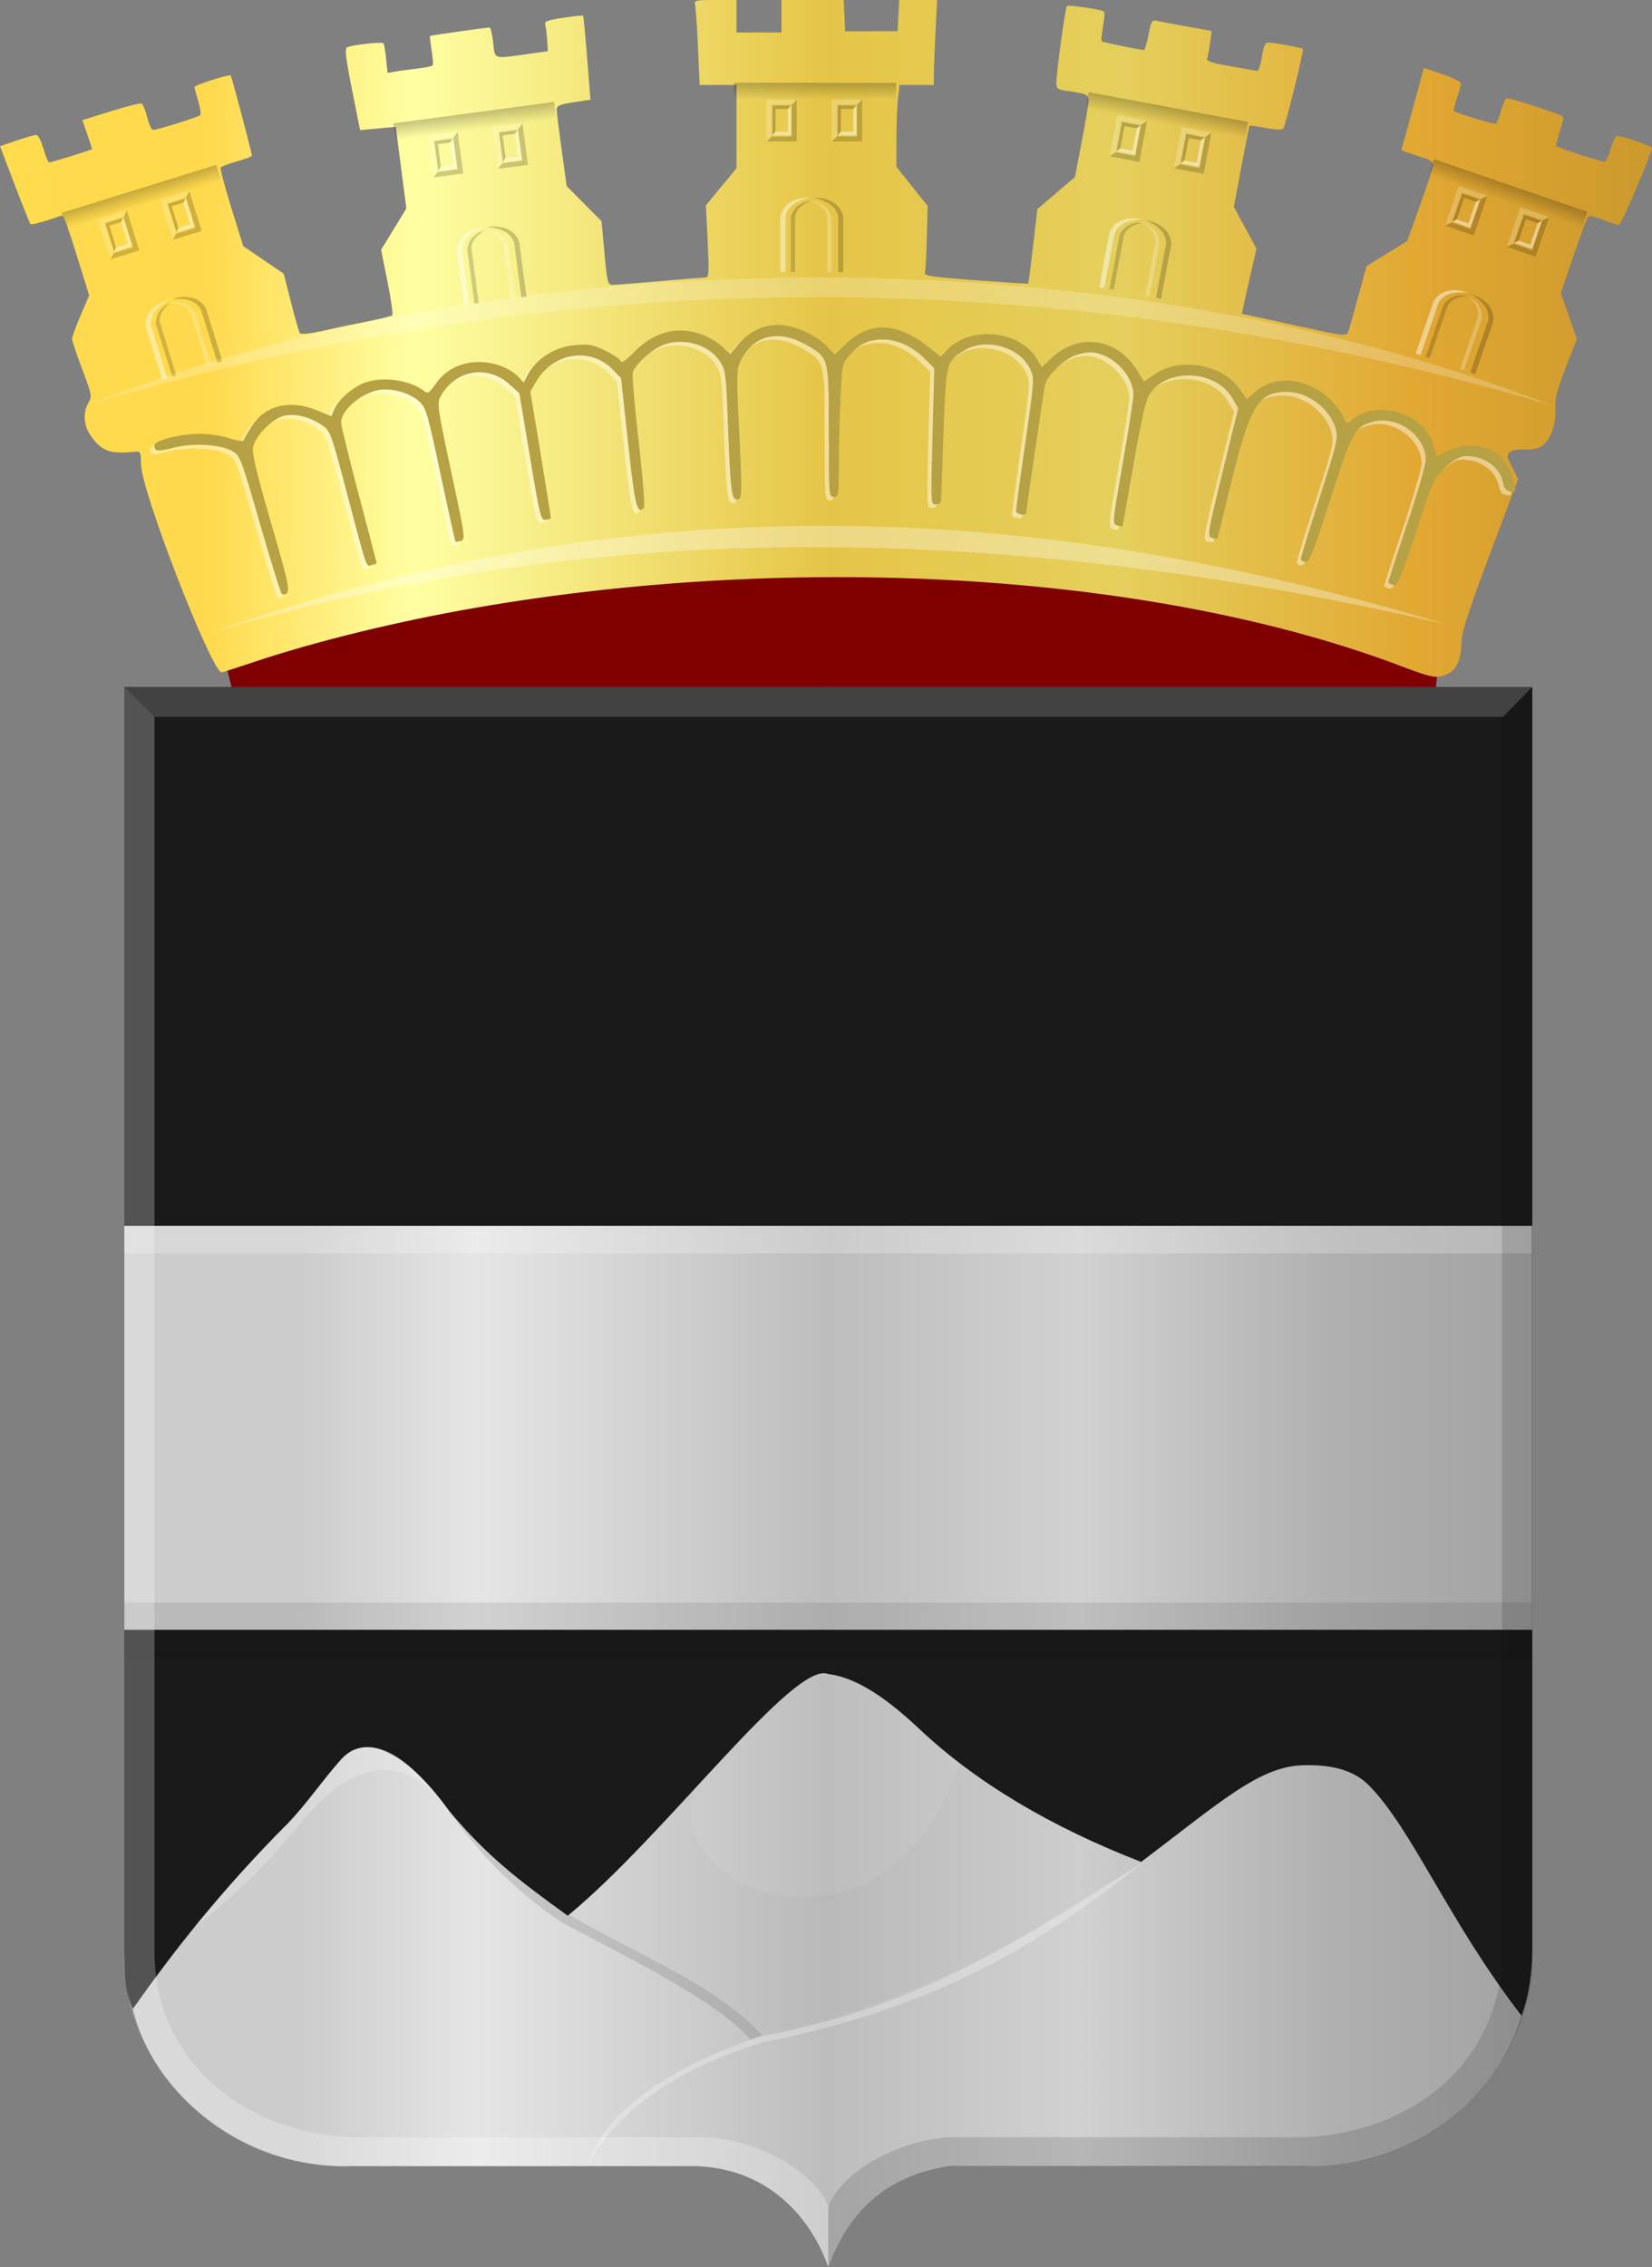 <?xml version="1.0" encoding="UTF-8" standalone="no"?>
<!-- Created with Inkscape (http://www.inkscape.org/) -->

<svg
   xmlns:dc="http://purl.org/dc/elements/1.1/"
   xmlns:cc="http://creativecommons.org/ns#"
   xmlns:rdf="http://www.w3.org/1999/02/22-rdf-syntax-ns#"
   xmlns:svg="http://www.w3.org/2000/svg"
   xmlns="http://www.w3.org/2000/svg"
   xmlns:xlink="http://www.w3.org/1999/xlink"
   xmlns:sodipodi="http://sodipodi.sourceforge.net/DTD/sodipodi-0.dtd"
   xmlns:inkscape="http://www.inkscape.org/namespaces/inkscape"
   width="661.361"
   height="907.227"
   id="svg5223"
   version="1.1"
   inkscape:version="0.48.4 r9939"
   sodipodi:docname="Blankenberge wapen.svg">
  <rect width="100%" height="100%" fill="#808080" stroke="none"/>
  <defs
     id="defs5225">
    <linearGradient
       inkscape:collect="always"
       xlink:href="#linearGradient4029-0-1-3"
       id="linearGradient4035-5-7-5"
       x1="-2946.786"
       y1="-840.852"
       x2="-2937.857"
       y2="-840.852"
       gradientUnits="userSpaceOnUse"
       gradientTransform="matrix(0.76,0,0,7.573,2245.415,5755.835)" />
    <linearGradient
       inkscape:collect="always"
       id="linearGradient4029-0-1-3">
      <stop
         style="stop-color:#000000;stop-opacity:1;"
         offset="0"
         id="stop4031-9-0-3" />
      <stop
         style="stop-color:#000000;stop-opacity:0;"
         offset="1"
         id="stop4033-0-7-3" />
    </linearGradient>
    <linearGradient
       inkscape:collect="always"
       xlink:href="#linearGradient4029-4-4-4"
       id="linearGradient4035-7-3-7"
       x1="-2946.786"
       y1="-840.852"
       x2="-2937.857"
       y2="-840.852"
       gradientUnits="userSpaceOnUse"
       gradientTransform="matrix(0.76,0,0,7.573,2328.684,5903.468)" />
    <linearGradient
       inkscape:collect="always"
       id="linearGradient4029-4-4-4">
      <stop
         style="stop-color:#000000;stop-opacity:1;"
         offset="0"
         id="stop4031-2-9-3" />
      <stop
         style="stop-color:#000000;stop-opacity:0;"
         offset="1"
         id="stop4033-7-6-8" />
    </linearGradient>
    <linearGradient
       inkscape:collect="always"
       xlink:href="#linearGradient4029-1-1-8"
       id="linearGradient4035-6-5-0"
       x1="-2946.786"
       y1="-840.852"
       x2="-2937.857"
       y2="-840.852"
       gradientUnits="userSpaceOnUse"
       gradientTransform="matrix(0.76,0,0,7.573,2444.364,6402.026)" />
    <linearGradient
       inkscape:collect="always"
       id="linearGradient4029-1-1-8">
      <stop
         style="stop-color:#000000;stop-opacity:1;"
         offset="0"
         id="stop4031-8-0-8" />
      <stop
         style="stop-color:#000000;stop-opacity:0;"
         offset="1"
         id="stop4033-9-9-0" />
    </linearGradient>
    <linearGradient
       inkscape:collect="always"
       xlink:href="#linearGradient4029-7-6-8"
       id="linearGradient4035-1-9-6"
       x1="-2946.786"
       y1="-840.852"
       x2="-2937.857"
       y2="-840.852"
       gradientUnits="userSpaceOnUse"
       gradientTransform="matrix(0.76,0,0,7.573,2434.697,6230.45)" />
    <linearGradient
       inkscape:collect="always"
       id="linearGradient4029-7-6-8">
      <stop
         style="stop-color:#000000;stop-opacity:1;"
         offset="0"
         id="stop4031-1-8-1" />
      <stop
         style="stop-color:#000000;stop-opacity:0;"
         offset="1"
         id="stop4033-1-3-9" />
    </linearGradient>
    <linearGradient
       inkscape:collect="always"
       xlink:href="#linearGradient4029-8-9"
       id="linearGradient4035-4-8"
       x1="-2946.786"
       y1="-840.852"
       x2="-2937.857"
       y2="-840.852"
       gradientUnits="userSpaceOnUse"
       gradientTransform="matrix(0.76,0,0,7.573,2402.871,6069.244)" />
    <linearGradient
       inkscape:collect="always"
       id="linearGradient4029-8-9">
      <stop
         style="stop-color:#000000;stop-opacity:1;"
         offset="0"
         id="stop4031-4-7" />
      <stop
         style="stop-color:#000000;stop-opacity:0;"
         offset="1"
         id="stop4033-99-2" />
    </linearGradient>
    <linearGradient
       gradientTransform="translate(2446.556,487.081)"
       inkscape:collect="always"
       xlink:href="#linearGradient4053-4-8-3-4"
       id="linearGradient17287"
       x1="-3477.128"
       y1="-390.038"
       x2="-2808.413"
       y2="-390.038"
       gradientUnits="userSpaceOnUse" />
    <linearGradient
       id="linearGradient4053-4-8-3-4">
      <stop
         style="stop-color:#cc992d;stop-opacity:1;"
         offset="0"
         id="stop4055-9-6-3-5" />
      <stop
         style="stop-color:#e1a832;stop-opacity:1;"
         offset="0.143"
         id="stop4057-8-0-4-2" />
      <stop
         id="stop4059-2-1-2-9"
         offset="0.321"
         style="stop-color:#e5cf5c;stop-opacity:1;" />
      <stop
         style="stop-color:#e5c547;stop-opacity:1;"
         offset="0.5"
         id="stop4061-4-2-2-12" />
      <stop
         id="stop4063-5-6-0-49"
         offset="0.75"
         style="stop-color:#ffffa3;stop-opacity:1;" />
      <stop
         style="stop-color:#ffd94d;stop-opacity:1;"
         offset="0.875"
         id="stop4065-2-0-1-93" />
      <stop
         id="stop4067-9-5-2-76"
         offset="1"
         style="stop-color:#ffdb4e;stop-opacity:1;" />
    </linearGradient>
    <linearGradient
       inkscape:collect="always"
       xlink:href="#linearGradient4070-8"
       id="linearGradient16735"
       x1="-977.159"
       y1="-298.806"
       x2="-308.444"
       y2="-298.806"
       gradientUnits="userSpaceOnUse"
       gradientTransform="matrix(-1,0,0,1,-3785.933,-90.51)" />
    <linearGradient
       id="linearGradient4070-8">
      <stop
         style="stop-color:#a3a3a3;stop-opacity:1;"
         offset="0"
         id="stop4072-1" />
      <stop
         style="stop-color:#b0b0b0;stop-opacity:1;"
         offset="0.143"
         id="stop4074-8" />
      <stop
         id="stop4076-6"
         offset="0.321"
         style="stop-color:#d1d1d1;stop-opacity:1;" />
      <stop
         style="stop-color:#bdbdbd;stop-opacity:1;"
         offset="0.5"
         id="stop4078-0" />
      <stop
         id="stop4080-2"
         offset="0.75"
         style="stop-color:#e5e5e5;stop-opacity:1;" />
      <stop
         style="stop-color:#cccccc;stop-opacity:1;"
         offset="0.875"
         id="stop4082-4" />
      <stop
         id="stop4084-9"
         offset="1"
         style="stop-color:#cccccc;stop-opacity:1;" />
    </linearGradient>
    <linearGradient
       y2="-298.806"
       x2="-308.444"
       y1="-298.806"
       x1="-977.159"
       gradientTransform="matrix(-1,0,0,1,-1339.377,396.571)"
       gradientUnits="userSpaceOnUse"
       id="linearGradient8217"
       xlink:href="#linearGradient4070-8"
       inkscape:collect="always" />
    <linearGradient
       inkscape:collect="always"
       xlink:href="#linearGradient4070-8"
       id="linearGradient8780"
       x1="21.939"
       y1="829.053"
       x2="585.572"
       y2="829.053"
       gradientUnits="userSpaceOnUse"
       gradientTransform="matrix(-1,0,0,1,607.511,0)" />
    <linearGradient
       inkscape:collect="always"
       xlink:href="#linearGradient4053-4-8-3-4"
       id="linearGradient8788"
       x1="-27.823"
       y1="265.583"
       x2="633.538"
       y2="265.583"
       gradientUnits="userSpaceOnUse"
       gradientTransform="matrix(-1,0,0,1,605.714,0)" />
  </defs>
  <sodipodi:namedview
     id="base"
     pagecolor="#ffffff"
     bordercolor="#666666"
     borderopacity="1.0"
     inkscape:pageopacity="0.0"
     inkscape:pageshadow="2"
     inkscape:zoom="0.49497475"
     inkscape:cx="419.56522"
     inkscape:cy="408.39675"
     inkscape:document-units="px"
     inkscape:current-layer="layer1"
     showgrid="false"
     inkscape:window-width="1600"
     inkscape:window-height="837"
     inkscape:window-x="-8"
     inkscape:window-y="-8"
     inkscape:window-maximized="1"
     fit-margin-top="0"
     fit-margin-left="0"
     fit-margin-right="0"
     fit-margin-bottom="0" />
  <g
     inkscape:label="Laag 1"
     inkscape:groupmode="layer"
     id="layer1"
     transform="translate(27.823,-130.177)">
    <path
       style="fill:#1a1a1a;fill-opacity:1;stroke:none"
       d="m 303.771,405.041 -281.832,0 0,506.086 c 0.106,7.273 -0.094,15.609 3.501,22.969 13.534,27.704 35.903,56.675 86.402,62.894 l 139.401,0 c 23.841,-0.708 46.423,18.493 52.528,40.406 z"
       id="path3791"
       inkscape:connector-curvature="0"
       sodipodi:nodetypes="cccscccc" />
    <path
       style="fill:#1a1a1a;fill-opacity:1;stroke:none"
       d="m 303.771,405.049 281.833,0 0,506.086 c -0.118,8.077 -1.117,16.966 -4.302,25.581 -10.347,27.981 -36.594,56.239 -85.601,60.282 l -139.401,0 c -23.841,-0.708 -46.423,18.492 -52.528,40.406 -22.912,-213.331 -25.546,-424.409 0,-632.355 z"
       id="path3791-1"
       inkscape:connector-curvature="0"
       sodipodi:nodetypes="cccscccc" />
    <path
       style="fill:url(#linearGradient8780);fill-opacity:1;stroke:none"
       d="m 21.939,620.709 563.633,0 0,161.624 -281.801,0 0,17.678 c 11.77,1.526 23.881,10.206 36.126,21.687 22.959,21.698 52.85,39.435 89.142,53.514 31.832,-24.089 47.354,-38.262 64.823,-38.694 9.328,-0.231 19.196,1.029 26.032,7.766 17.249,17 32.145,54.61 61.4,92.445 -11.025,35.962 -45.75,60.674 -85.915,60.261 l -142.614,0 c -22.617,2.497 -40.68,16.567 -48.992,40.406 -8.872,-25.001 -28.568,-39.632 -52.528,-40.406 l -139.401,0 c -42.782,0.791 -79.075,-29.685 -86.431,-63.071 16.463,-23.17 35.043,-47.134 62.188,-74.309 7.285,-7.722 14.149,-17.496 21.17,-25.453 8.997,-10.199 24.896,-4.772 43.228,20.655 15.044,18.036 28.362,28.123 47.477,41.921 38.89,-31.851 90.757,-102.586 104.298,-96.677 l 0,-17.722 -281.832,0 z"
       id="path3817"
       inkscape:connector-curvature="0"
       sodipodi:nodetypes="cccccccssccccccccscccccc" />
    <path
       style="fill:#000000;fill-opacity:0.02;stroke:none"
       d="m 199.486,896.64 c 29.279,15.564 62.238,30.514 78.022,48.327 53.844,-12.342 104.409,-35.454 151.586,-69.701 -23.24,-10.55 -43.248,-16.795 -72.555,-39.341 -32.002,89.767 -124.385,48.24 -105.296,8.929 -16.97,18.112 -33.867,36.44 -51.758,51.786 z"
       id="path3819"
       inkscape:connector-curvature="0"
       sodipodi:nodetypes="cccccc" />
    <path
       style="fill:#ffffff;fill-opacity:0.274;stroke:none"
       d="m 207.302,996.991 c 10.667,-20.064 32.373,-38.1 70.413,-49.618 74.926,-14.69 117.187,-44.337 152.395,-72.161 -44.771,27.347 -84.968,57.08 -152.768,69.688 -32.662,10.243 -64.764,29.861 -69.732,52.091 z"
       id="path3821"
       inkscape:connector-curvature="0"
       sodipodi:nodetypes="cccccc" />
    <path
       style="fill:#000000;fill-opacity:0.118;stroke:none"
       d="m 152.249,855.317 c 20.985,22.797 37.274,33.209 47.225,40.911 14.252,8.01 29.009,15.327 42.007,22.414 15.806,8.617 28.427,17.724 35.775,25.947 l -4.672,1.641 c -13.927,-15.637 -46.34,-31.274 -75.687,-46.911 -19.006,-12.864 -33.25,-27.81 -44.648,-44.002 z"
       id="path3823"
       inkscape:connector-curvature="0"
       sodipodi:nodetypes="ccscccc" />
    <rect
       style="opacity:0.508;fill:#ffffff;fill-opacity:0.425;stroke:none"
       id="rect3825"
       width="563.406"
       height="11.112"
       x="21.913"
       y="620.632" />
    <rect
       style="opacity:0.508;fill:#000000;fill-opacity:0.17;stroke:none"
       id="rect3825-7"
       width="563.406"
       height="22.728"
       x="21.914"
       y="771.416" />
    <path
       style="fill:#ffffff;fill-opacity:0.25;stroke:none"
       d="m 21.939,405.041 12.1,11.996 0,494.091 c -0.164,39.565 30.366,71.173 77.803,74.246 l 139.401,0 c 19.668,-0.812 46.43,11.997 52.528,27.779 l 0,24.244 c -6.773,-20.863 -26.172,-40.065 -52.528,-40.406 l -139.401,0 c -59.764,0.395 -92.074,-50.21 -89.903,-85.863 z"
       id="path3853"
       inkscape:connector-curvature="0"
       sodipodi:nodetypes="ccccccccccc" />
    <path
       style="fill:#000000;fill-opacity:0.132;stroke:none"
       d="m 585.598,405.038 -12.1,11.996 0,494.091 c 0.165,39.565 -30.366,71.173 -77.803,74.246 l -139.401,0 c -19.668,-0.812 -46.43,11.997 -52.528,27.779 l 0,24.244 c 6.773,-20.863 26.172,-40.065 52.528,-40.406 l 139.401,0 c 59.764,0.395 92.074,-50.21 89.904,-85.863 z"
       id="path3853-4"
       inkscape:connector-curvature="0"
       sodipodi:nodetypes="ccccccccccc" />
    <path
       style="fill:#ffffff;fill-opacity:0.179;stroke:none"
       d="m 21.939,405.041 12.1,11.996 539.821,0 11.712,-11.996 z"
       id="path3873"
       inkscape:connector-curvature="0" />
    <path
       style="fill:#ffffff;fill-opacity:0.226;stroke:none"
       d="m 50.396,900.697 c 12.573,-14.577 24.593,-29.075 40.357,-44.107 7.334,-9.143 13.006,-17.441 18.572,-22.88 9.425,-9.209 22.875,-4.181 36.607,14.13 -16.18,-17.16 -36.133,-9.061 -51.825,9.982 -16.779,20.361 -29.626,32.552 -43.711,42.876 z"
       id="path3875"
       inkscape:connector-curvature="0"
       sodipodi:nodetypes="ccscsc" />
    <path
       style="fill:#800000;stroke:none"
       d="m 64.893,405.125 -5,-20 c 168.953,-53.931 331.76,-51.531 489.286,-0.714 l -2.143,20.714 z"
       id="path4231-2"
       inkscape:connector-curvature="0"
       sodipodi:nodetypes="ccccc" />
    <path
       style="fill:url(#linearGradient8788);fill-opacity:1"
       d="m 534.035,397.075 c -97.286,-37.146 -240.352,-46.317 -371,-23.781 -31.535,5.439 -64.647,13.534 -89.453,21.868 -6.574,2.209 -12.273,4.016 -12.664,4.016 -4.006,0 -32.013,-72.059 -32.259,-83 -0.124,-5.489 -0.13,-5.499 -3.124,-5.197 -9.512,0.962 -12.873,-0.362 -17.25,-6.793 -2.627,-3.859 -2.909,-9.076 -0.696,-12.856 1.473,-2.514 1.341,-3.221 -2.5,-13.418 -2.23,-5.92 -4.054,-11.393 -4.054,-12.161 0,-0.769 1.54,-4.997 3.423,-9.396 l 3.423,-7.998 -1.963,-6.341 c -6.957,-22.474 -8.209,-25.931 -9.252,-25.548 -5.848,2.15 -11.856,3.817 -12.268,3.405 -0.278,-0.278 -3.142,-7.412 -6.364,-15.852 l -5.858,-15.346 6.624,-2.25 c 3.643,-1.238 7.199,-2.25 7.901,-2.25 0.703,0 1.997,2.475 2.876,5.5 0.879,3.025 1.881,5.5 2.226,5.5 1.062,0 17.231,-5.044 17.231,-5.376 0,-0.171 -0.87,-2.841 -1.934,-5.933 l -1.934,-5.622 11.461,-3.578 c 6.303,-1.968 11.857,-3.332 12.342,-3.033 0.485,0.3 1.458,2.794 2.163,5.543 0.705,2.749 1.735,4.998 2.29,4.998 1.67,0 18.054,-5.12 18.872,-5.897 0.418,-0.397 0.085,-2.945 -0.739,-5.662 -0.824,-2.717 -1.504,-5.259 -1.51,-5.648 -0.011,-0.737 13.94,-5.176 14.5,-4.613 0.36,0.362 8.489,31.074 8.489,32.074 0,0.354 -2.712,1.405 -6.027,2.335 -3.315,0.93 -6.244,2.041 -6.508,2.469 -0.264,0.428 1.666,7.678 4.289,16.111 l 4.77,15.333 8.095,5.5 8.095,5.5 2.894,11.343 c 1.591,6.239 3.186,11.817 3.543,12.396 0.44,0.713 3.673,0.376 10,-1.041 5.143,-1.152 13.175,-2.835 17.851,-3.74 4.675,-0.905 8.801,-1.941 9.169,-2.302 0.368,-0.361 -0.485,-6.4 -1.896,-13.421 l -2.564,-12.765 5.057,-8.276 5.057,-8.276 -2.117,-16.329 -2.117,-16.329 -7.146,0.647 -7.146,0.648 -3.229,-16.17 c -2.474,-12.392 -2.942,-16.347 -2.003,-16.927 1.491,-0.922 13.898,-2.328 14.574,-1.652 0.266,0.266 0.747,3.043 1.07,6.171 l 0.587,5.689 3.102,-0.531 c 1.706,-0.292 5.695,-0.832 8.865,-1.2 3.17,-0.368 5.936,-0.955 6.146,-1.303 0.211,-0.348 -0.01,-3.084 -0.484,-6.079 -0.477,-2.995 -0.768,-5.542 -0.646,-5.66 0.227,-0.221 22.556,-3.394 23.881,-3.394 0.407,0 1.046,2.7 1.419,6 0.779,6.884 -0.171,6.553 13.421,4.675 l 8.5,-1.175 -0.313,-4.5 c -0.172,-2.475 -0.522,-5.231 -0.777,-6.124 -0.381,-1.335 0.905,-1.828 7.214,-2.766 4.223,-0.628 7.804,-1.016 7.959,-0.861 0.155,0.155 0.883,7.79 1.618,16.968 l 1.337,16.686 -4.018,0.602 c -8.467,1.269 -9.518,1.643 -9.518,3.386 0,0.952 0.903,8.221 2.006,16.153 l 2.006,14.422 6.974,7.021 6.974,7.021 1.173,12.746 c 1.096,11.914 1.31,12.745 3.27,12.726 1.153,-0.011 9.747,-0.68 19.097,-1.487 9.35,-0.806 17.6,-1.472 18.334,-1.48 1.083,-0.011 1.199,-2.728 0.619,-14.439 l -0.715,-14.426 6.131,-7.412 6.131,-7.412 0,-16.663 0,-16.663 -7.372,0 -7.372,0 -0.69,-15.25 c -0.38,-8.387 -0.917,-16.038 -1.196,-17 -0.453,-1.57 0.377,-1.75 8.062,-1.75 l 8.567,0 0,6.5 0,6.5 9,0 9,0 0,-6.5 0,-6.5 12.452,0 12.452,0 0.298,6.25 0.298,6.25 10.5,0 10.5,0 0.298,-6.25 0.298,-6.25 7.607,0 7.607,0 -0.65,12.75 c -0.358,7.013 -0.652,14.662 -0.654,17 l 0,4.25 -6.861,0 -6.861,0 -0.631,5.25 c -0.347,2.888 -0.634,10.255 -0.639,16.371 l -0.01,11.121 6.25,7.83 6.25,7.83 -0.314,12.549 c -0.173,6.902 -0.513,13.249 -0.756,14.105 -0.38,1.338 2.461,1.77 20.314,3.086 11.416,0.842 20.872,1.45 21.014,1.353 0.142,-0.098 1.024,-6.841 1.96,-14.986 l 1.702,-14.808 7.527,-6.422 7.527,-6.422 2.727,-14.178 c 1.5,-7.798 2.743,-15.16 2.763,-16.36 0.04,-2.378 -0.961,-2.85 -8.214,-3.874 -4.31,-0.608 -4.746,-0.914 -4.71,-3.307 0.07,-4.654 3.57,-30.079 4.232,-30.741 0.561,-0.561 13.251,1.325 14.832,2.206 0.332,0.185 0.17,2.851 -0.359,5.925 -0.53,3.074 -0.772,5.78 -0.539,6.013 0.383,0.383 15.425,3.461 16.915,3.461 0.341,1e-4 1.159,-2.741 1.818,-6.091 1.085,-5.514 1.405,-6.041 3.38,-5.562 1.2,0.291 6.616,1.314 12.037,2.272 l 9.855,1.743 -0.641,4.831 c -0.352,2.657 -0.88,5.454 -1.172,6.214 -0.405,1.056 1.794,1.793 9.286,3.112 5.399,0.951 10.25,1.786 10.779,1.855 0.529,0.069 1.368,-2.462 1.863,-5.625 0.693,-4.422 1.298,-5.75 2.621,-5.75 1.644,0 13.274,2.1 13.812,2.494 0.517,0.379 -7.028,31.033 -7.861,31.936 -0.527,0.572 -3.25,0.485 -7.069,-0.225 -3.416,-0.635 -6.313,-1.053 -6.438,-0.929 -0.124,0.125 -1.594,7.496 -3.265,16.382 l -3.039,16.155 4.544,8.343 4.544,8.343 -2.996,13 c -1.648,7.15 -2.925,13.024 -2.837,13.052 0.087,0.029 9.534,2.099 20.991,4.599 20.703,4.519 20.837,4.534 21.598,2.448 0.421,-1.155 2.232,-7.499 4.023,-14.099 l 3.257,-12 8.145,-5.027 8.145,-5.027 5.204,-14.473 c 2.862,-7.96 5.225,-15.19 5.25,-16.065 0.03,-1.02 -1.46,-2.043 -4.145,-2.847 -2.305,-0.691 -5.194,-1.637 -6.42,-2.103 l -2.23,-0.848 2.431,-8.805 c 1.337,-4.843 3.364,-12.249 4.504,-16.458 l 2.073,-7.653 7.417,2.494 c 4.079,1.371 7.417,3.048 7.417,3.725 0,0.677 -0.726,3.361 -1.613,5.964 -0.887,2.603 -1.449,4.869 -1.25,5.036 1.06,0.889 16.241,5.472 16.859,5.09 0.401,-0.248 1.302,-2.499 2.003,-5.002 0.701,-2.503 1.696,-4.812 2.212,-5.131 0.771,-0.476 21.291,6.118 22.717,7.3 0.236,0.196 -0.362,2.865 -1.329,5.931 -0.967,3.067 -1.61,5.686 -1.429,5.822 1.547,1.158 18.911,6.646 19.627,6.203 0.51,-0.315 1.51,-2.651 2.22,-5.19 0.711,-2.539 1.785,-4.795 2.387,-5.013 1.088,-0.394 14.095,3.994 14.095,4.755 0,2.127 -12.3,30.816 -13.213,30.819 -0.667,0 -3.549,-0.916 -6.404,-2.041 -2.855,-1.125 -5.528,-1.688 -5.939,-1.25 -0.412,0.438 -3.049,7.491 -5.861,15.674 l -5.113,14.878 3.229,9.221 3.229,9.221 -4.464,11.391 c -3.619,9.236 -4.402,12.345 -4.136,16.435 0.399,6.135 -2.008,12.708 -5.487,14.988 -1.562,1.023 -4.104,1.531 -6.827,1.364 -2.46,-0.151 -5.013,0.293 -5.895,1.025 -1.394,1.157 -1.306,1.787 0.853,6.047 l 2.409,4.755 -11.267,29.99 c -8.797,23.416 -11.294,31.157 -11.389,35.314 -0.156,6.843 -1.801,10.722 -5.318,12.541 -4.095,2.118 -6.265,1.796 -17.909,-2.65 z"
       id="path4617-8"
       inkscape:connector-curvature="0" />
    <path
       style="fill:#ffffff;fill-opacity:0.462;stroke:none"
       d="m 284.575,239.029 0,-22.143 c 1.122,-5.466 6.274,-7.745 11.875,-7.679 -4.805,1.214 -8.907,3.046 -9.822,7.679 l 0,22.143 z"
       id="path3913-28"
       inkscape:connector-curvature="0"
       sodipodi:nodetypes="cccccc" />
    <path
       style="fill:#000000;fill-opacity:0.203;stroke:none"
       d="m 309.773,239.077 0,-22.143 c -1.122,-5.466 -6.274,-7.745 -11.875,-7.679 4.805,1.214 8.907,3.046 9.822,7.679 l 0,22.143 z"
       id="path3913-0-90"
       inkscape:connector-curvature="0"
       sodipodi:nodetypes="cccccc" />
    <path
       style="fill:#000000;fill-opacity:0.179;stroke:none"
       d="m 288.771,239.029 0,-22.143 c 1.221,-3.929 4.024,-5.891 8.021,-6.37 -3.173,1.296 -5.733,3.067 -6.314,6.37 l 0,22.143 z"
       id="path3935-7"
       inkscape:connector-curvature="0"
       sodipodi:nodetypes="cccccc" />
    <path
       style="fill:#ffffff;fill-opacity:0.236;stroke:none"
       d="m 305.065,239.136 0,-22.143 c -1.221,-3.929 -4.024,-5.891 -8.021,-6.37 3.173,1.296 5.733,3.067 6.314,6.37 l 0,22.143 z"
       id="path3935-9-81"
       inkscape:connector-curvature="0"
       sodipodi:nodetypes="cccccc" />
    <path
       style="fill:#ffffff;fill-opacity:0.208;stroke:none"
       d="m 279.019,170.06 0,16.75 2.054,-2.02 0,-12.753 8.018,0 2.083,-1.977 z"
       id="path3957-5"
       inkscape:connector-curvature="0" />
    <path
       style="fill:#000000;fill-opacity:0.189;stroke:none"
       d="m 291.164,186.803 0,-16.75 -2.054,2.02 0,12.753 -8.018,0 -2.083,1.977 z"
       id="path3957-4-86"
       inkscape:connector-curvature="0" />
    <path
       style="fill:#000000;fill-opacity:0.208;stroke:none"
       d="m 281.381,172.4 0,11.931 1.27,-1.439 0,-9.084 4.957,0 1.288,-1.408 z"
       id="path3957-8-1"
       inkscape:connector-curvature="0" />
    <path
       style="fill:#ffffff;fill-opacity:0.472;stroke:none"
       d="m 288.89,184.326 0,-11.931 -1.27,1.439 0,9.084 -4.957,0 -1.288,1.408 z"
       id="path3957-4-8-24"
       inkscape:connector-curvature="0" />
    <path
       style="fill:#ffffff;fill-opacity:0.208;stroke:none"
       d="m 305.178,170.041 0,16.75 2.054,-2.02 0,-12.753 8.018,0 2.083,-1.977 z"
       id="path3957-2-2"
       inkscape:connector-curvature="0" />
    <path
       style="fill:#000000;fill-opacity:0.189;stroke:none"
       d="m 317.323,186.785 0,-16.75 -2.054,2.02 0,12.753 -8.018,0 -2.083,1.977 z"
       id="path3957-4-4-5"
       inkscape:connector-curvature="0" />
    <path
       style="fill:#000000;fill-opacity:0.208;stroke:none"
       d="m 307.539,172.382 0,11.931 1.27,-1.439 0,-9.084 4.957,0 1.288,-1.408 z"
       id="path3957-8-5-86"
       inkscape:connector-curvature="0" />
    <path
       style="fill:#ffffff;fill-opacity:0.472;stroke:none"
       d="m 315.049,184.308 0,-11.931 -1.27,1.439 0,9.084 -4.957,0 -1.288,1.408 z"
       id="path3957-4-8-5-2"
       inkscape:connector-curvature="0" />
    <rect
       style="opacity:0.226;fill:url(#linearGradient4035-4-8);fill-opacity:1;stroke:none"
       id="rect4027-65"
       width="6.786"
       height="64.911"
       x="163.315"
       y="-330.914"
       transform="matrix(0,1,-1,0,0,0)" />
    <path
       style="fill:#ffffff;fill-opacity:0.462;stroke:none"
       d="m 157.967,252.249 -2.916,-21.95 c 0.393,-5.566 5.199,-8.504 10.76,-9.176 -4.603,1.837 -8.428,4.192 -8.725,8.905 l 2.916,21.95 z"
       id="path3913-2-3"
       inkscape:connector-curvature="0"
       sodipodi:nodetypes="cccccc" />
    <path
       style="fill:#000000;fill-opacity:0.203;stroke:none"
       d="m 182.952,248.977 -2.916,-21.95 c -1.832,-5.271 -7.239,-6.851 -12.783,-6.048 4.923,0.571 9.231,1.846 10.747,6.318 l 2.916,21.95 z"
       id="path3913-0-7-9"
       inkscape:connector-curvature="0"
       sodipodi:nodetypes="cccccc" />
    <path
       style="fill:#000000;fill-opacity:0.179;stroke:none"
       d="m 162.127,251.696 -2.916,-21.95 c 0.693,-4.055 3.213,-6.37 7.112,-7.371 -2.974,1.703 -5.279,3.795 -5.42,7.146 l 2.916,21.95 z"
       id="path3935-6-2"
       inkscape:connector-curvature="0"
       sodipodi:nodetypes="cccccc" />
    <path
       style="fill:#ffffff;fill-opacity:0.236;stroke:none"
       d="m 178.292,249.656 -2.916,-21.95 c -1.727,-3.733 -4.765,-5.31 -8.79,-5.258 3.316,0.867 6.087,2.285 7.097,5.483 l 2.916,21.95 z"
       id="path3935-9-1-4"
       inkscape:connector-curvature="0"
       sodipodi:nodetypes="cccccc" />
    <path
       style="fill:#ffffff;fill-opacity:0.208;stroke:none"
       d="m 143.376,184.611 2.206,16.604 1.77,-2.273 -1.68,-12.642 7.948,-1.056 1.805,-2.234 z"
       id="path3957-42-6"
       inkscape:connector-curvature="0" />
    <path
       style="fill:#000000;fill-opacity:0.189;stroke:none"
       d="m 157.62,199.609 -2.206,-16.604 -1.77,2.273 1.68,12.642 -7.948,1.056 -1.805,2.234 z"
       id="path3957-4-3-1"
       inkscape:connector-curvature="0" />
    <path
       style="fill:#000000;fill-opacity:0.208;stroke:none"
       d="m 146.025,186.621 1.571,11.827 1.069,-1.594 -1.196,-9.005 4.914,-0.653 1.091,-1.565 z"
       id="path3957-8-2-8"
       inkscape:connector-curvature="0" />
    <path
       style="fill:#ffffff;fill-opacity:0.472;stroke:none"
       d="m 155.039,197.454 -1.571,-11.827 -1.069,1.594 1.196,9.005 -4.914,0.653 -1.091,1.565 z"
       id="path3957-4-8-2-2"
       inkscape:connector-curvature="0" />
    <path
       style="fill:#ffffff;fill-opacity:0.208;stroke:none"
       d="m 169.304,181.148 2.206,16.604 1.77,-2.273 -1.68,-12.642 7.948,-1.056 1.805,-2.234 z"
       id="path3957-2-1-1"
       inkscape:connector-curvature="0" />
    <path
       style="fill:#000000;fill-opacity:0.189;stroke:none"
       d="m 183.549,196.146 -2.206,-16.604 -1.77,2.273 1.68,12.642 -7.948,1.056 -1.805,2.234 z"
       id="path3957-4-4-6-1"
       inkscape:connector-curvature="0" />
    <path
       style="fill:#000000;fill-opacity:0.208;stroke:none"
       d="m 171.953,183.157 1.571,11.827 1.069,-1.594 -1.196,-9.005 4.914,-0.653 1.091,-1.565 z"
       id="path3957-8-5-8-9"
       inkscape:connector-curvature="0" />
    <path
       style="fill:#ffffff;fill-opacity:0.472;stroke:none"
       d="m 180.968,193.99 -1.571,-11.827 -1.069,1.594 1.196,9.005 -4.914,0.653 -1.092,1.565 z"
       id="path3957-4-8-5-5-7"
       inkscape:connector-curvature="0" />
    <rect
       style="opacity:0.226;fill:url(#linearGradient4035-1-9-6);fill-opacity:1;stroke:none"
       id="rect4027-7-6"
       width="6.786"
       height="64.911"
       x="195.142"
       y="-169.708"
       transform="matrix(0.132,0.991,-0.991,0.132,0,0)" />
    <path
       style="fill:#ffffff;fill-opacity:0.462;stroke:none"
       d="m 37.133,282.202 -6.565,-21.147 c -0.549,-5.553 3.695,-9.257 9.064,-10.854 -4.229,2.584 -7.604,5.55 -7.103,10.245 l 6.565,21.147 z"
       id="path3913-7-2"
       inkscape:connector-curvature="0"
       sodipodi:nodetypes="cccccc" />
    <path
       style="fill:#000000;fill-opacity:0.203;stroke:none"
       d="m 61.212,274.776 -6.565,-21.147 c -2.692,-4.888 -8.288,-5.537 -13.618,-3.812 4.949,-0.265 9.41,0.268 11.656,4.421 l 6.565,21.147 z"
       id="path3913-0-9-9"
       inkscape:connector-curvature="0"
       sodipodi:nodetypes="cccccc" />
    <path
       style="fill:#000000;fill-opacity:0.179;stroke:none"
       d="m 41.141,280.958 -6.565,-21.147 c 0,-4.114 2.096,-6.819 5.772,-8.462 -2.646,2.179 -4.566,4.628 -4.141,7.955 l 6.565,21.147 z"
       id="path3935-5-5"
       inkscape:connector-curvature="0"
       sodipodi:nodetypes="cccccc" />
    <path
       style="fill:#ffffff;fill-opacity:0.236;stroke:none"
       d="m 56.733,276.229 -6.565,-21.147 c -2.331,-3.39 -5.59,-4.433 -9.549,-3.705 3.414,0.297 6.385,1.229 7.918,4.212 l 6.565,21.147 z"
       id="path3935-9-4-2"
       inkscape:connector-curvature="0"
       sodipodi:nodetypes="cccccc" />
    <path
       style="fill:#ffffff;fill-opacity:0.208;stroke:none"
       d="m 11.378,217.981 4.966,15.997 1.362,-2.538 -3.781,-12.18 7.657,-2.377 1.404,-2.506 z"
       id="path3957-3-0"
       inkscape:connector-curvature="0" />
    <path
       style="fill:#000000;fill-opacity:0.189;stroke:none"
       d="m 27.941,230.37 -4.966,-15.997 -1.362,2.538 3.781,12.18 -7.657,2.377 -1.404,2.506 z"
       id="path3957-4-1-0"
       inkscape:connector-curvature="0" />
    <path
       style="fill:#000000;fill-opacity:0.208;stroke:none"
       d="m 14.327,219.516 3.537,11.394 0.786,-1.751 -2.693,-8.675 4.734,-1.47 0.813,-1.727 z"
       id="path3957-8-23-3"
       inkscape:connector-curvature="0" />
    <path
       style="fill:#ffffff;fill-opacity:0.472;stroke:none"
       d="m 25.035,228.679 -3.537,-11.394 -0.786,1.751 2.693,8.675 -4.734,1.47 -0.813,1.727 z"
       id="path3957-4-8-3-9"
       inkscape:connector-curvature="0" />
    <path
       style="fill:#ffffff;fill-opacity:0.208;stroke:none"
       d="m 36.355,210.207 4.966,15.997 1.362,-2.538 -3.781,-12.18 7.657,-2.377 1.404,-2.506 z"
       id="path3957-2-4-1"
       inkscape:connector-curvature="0" />
    <path
       style="fill:#000000;fill-opacity:0.189;stroke:none"
       d="m 52.918,222.597 -4.966,-15.997 -1.362,2.538 3.781,12.18 -7.657,2.377 -1.404,2.506 z"
       id="path3957-4-4-1-8"
       inkscape:connector-curvature="0" />
    <path
       style="fill:#000000;fill-opacity:0.208;stroke:none"
       d="m 39.304,211.743 3.537,11.394 0.786,-1.751 -2.693,-8.675 4.734,-1.47 0.813,-1.726 z"
       id="path3957-8-5-1-1"
       inkscape:connector-curvature="0" />
    <path
       style="fill:#ffffff;fill-opacity:0.472;stroke:none"
       d="m 50.012,220.906 -3.537,-11.394 -0.786,1.751 2.693,8.675 -4.734,1.47 -0.813,1.727 z"
       id="path3957-4-8-5-3-9"
       inkscape:connector-curvature="0" />
    <rect
       style="opacity:0.226;fill:url(#linearGradient4035-6-5-0);fill-opacity:1;stroke:none"
       id="rect4027-8-5"
       width="6.786"
       height="64.911"
       x="204.808"
       y="1.867"
       transform="matrix(0.296,0.955,-0.955,0.296,0,0)" />
    <path
       style="fill:#ffffff;fill-opacity:0.462;stroke:none"
       d="m 412.225,245.07 4.084,-21.763 c 2.111,-5.166 7.595,-6.455 13.087,-5.357 -4.946,0.307 -9.316,1.351 -11.069,5.736 l -4.084,21.763 z"
       id="path3913-9-3"
       inkscape:connector-curvature="0"
       sodipodi:nodetypes="cccccc" />
    <path
       style="fill:#000000;fill-opacity:0.203;stroke:none"
       d="m 436.982,249.764 4.084,-21.763 c -0.095,-5.58 -4.738,-8.769 -10.255,-9.737 4.498,2.079 8.193,4.636 8.237,9.358 l -4.084,21.763 z"
       id="path3913-0-3-2"
       inkscape:connector-curvature="0"
       sodipodi:nodetypes="cccccc" />
    <path
       style="fill:#000000;fill-opacity:0.179;stroke:none"
       d="m 416.349,245.844 4.084,-21.763 c 1.924,-3.636 5.041,-5.048 9.058,-4.781 -3.357,0.689 -6.2,1.957 -7.38,5.096 l -4.084,21.763 z"
       id="path3935-1-5"
       inkscape:connector-curvature="0"
       sodipodi:nodetypes="cccccc" />
    <path
       style="fill:#ffffff;fill-opacity:0.236;stroke:none"
       d="m 432.344,248.953 4.084,-21.763 c -0.475,-4.086 -2.868,-6.532 -6.709,-7.74 2.879,1.859 5.069,4.071 5.03,7.425 l -4.084,21.763 z"
       id="path3935-9-9-2"
       inkscape:connector-curvature="0"
       sodipodi:nodetypes="cccccc" />
    <path
       style="fill:#ffffff;fill-opacity:0.208;stroke:none"
       d="m 419.484,176.258 -3.089,16.463 2.391,-1.607 2.352,-12.534 7.88,1.479 2.412,-1.559 z"
       id="path3957-86-5"
       inkscape:connector-curvature="0" />
    <path
       style="fill:#000000;fill-opacity:0.189;stroke:none"
       d="m 428.333,194.954 3.089,-16.463 -2.391,1.607 -2.352,12.534 -7.88,-1.479 -2.412,1.559 z"
       id="path3957-4-5-8"
       inkscape:connector-curvature="0" />
    <path
       style="fill:#000000;fill-opacity:0.208;stroke:none"
       d="m 421.373,178.994 -2.2,11.726 1.513,-1.18 1.675,-8.928 4.872,0.914 1.526,-1.146 z"
       id="path3957-8-0-6"
       inkscape:connector-curvature="0" />
    <path
       style="fill:#ffffff;fill-opacity:0.472;stroke:none"
       d="m 426.554,192.1 2.2,-11.726 -1.513,1.18 -1.675,8.928 -4.872,-0.914 -1.526,1.146 z"
       id="path3957-4-8-28-7"
       inkscape:connector-curvature="0" />
    <path
       style="fill:#ffffff;fill-opacity:0.208;stroke:none"
       d="m 445.197,181.064 -3.089,16.463 2.391,-1.607 2.352,-12.534 7.88,1.479 2.412,-1.559 z"
       id="path3957-2-6-7"
       inkscape:connector-curvature="0" />
    <path
       style="fill:#000000;fill-opacity:0.189;stroke:none"
       d="m 454.046,199.76 3.089,-16.463 -2.391,1.607 -2.352,12.534 -7.88,-1.479 -2.412,1.558 z"
       id="path3957-4-4-0-2"
       inkscape:connector-curvature="0" />
    <path
       style="fill:#000000;fill-opacity:0.208;stroke:none"
       d="m 447.086,183.8 -2.2,11.726 1.513,-1.18 1.675,-8.928 4.872,0.914 1.526,-1.146 z"
       id="path3957-8-5-2-2"
       inkscape:connector-curvature="0" />
    <path
       style="fill:#ffffff;fill-opacity:0.472;stroke:none"
       d="m 452.268,196.907 2.2,-11.726 -1.513,1.18 -1.675,8.928 -4.872,-0.914 -1.526,1.146 z"
       id="path3957-4-8-5-4-9"
       inkscape:connector-curvature="0" />
    <rect
       style="opacity:0.226;fill:url(#linearGradient4035-7-3-7);fill-opacity:1;stroke:none"
       id="rect4027-86-4"
       width="6.786"
       height="64.911"
       x="89.129"
       y="-496.689"
       transform="matrix(-0.184,0.983,-0.983,-0.184,0,0)" />
    <path
       style="fill:#ffffff;fill-opacity:0.462;stroke:none"
       d="m 538.929,271.65 7.203,-20.939 c 2.839,-4.804 8.452,-5.283 13.727,-3.398 -4.938,-0.415 -9.413,-0.017 -11.785,4.066 l -7.203,20.939 z"
       id="path3913-6-1"
       inkscape:connector-curvature="0"
       sodipodi:nodetypes="cccccc" />
    <path
       style="fill:#000000;fill-opacity:0.203;stroke:none"
       d="m 562.742,279.891 7.203,-20.939 c 0.717,-5.534 -3.413,-9.365 -8.732,-11.124 4.148,2.711 7.432,5.777 6.79,10.456 l -7.203,20.939 z"
       id="path3913-0-1-9"
       inkscape:connector-curvature="0"
       sodipodi:nodetypes="cccccc" />
    <path
       style="fill:#000000;fill-opacity:0.179;stroke:none"
       d="m 542.897,273.015 7.203,-20.939 c 2.432,-3.318 5.721,-4.262 9.657,-3.414 -3.422,0.194 -6.419,1.035 -8.042,3.97 l -7.203,20.939 z"
       id="path3935-3-6"
       inkscape:connector-curvature="0"
       sodipodi:nodetypes="cccccc" />
    <path
       style="fill:#ffffff;fill-opacity:0.236;stroke:none"
       d="m 558.27,278.416 7.203,-20.939 c 0.123,-4.112 -1.889,-6.88 -5.513,-8.633 2.579,2.258 4.424,4.765 3.898,8.077 l -7.203,20.939 z"
       id="path3935-9-8-9"
       inkscape:connector-curvature="0"
       sodipodi:nodetypes="cccccc" />
    <path
       style="fill:#ffffff;fill-opacity:0.208;stroke:none"
       d="m 556.11,204.623 -5.449,15.839 2.599,-1.242 4.148,-12.06 7.582,2.608 2.613,-1.192 z"
       id="path3957-9-8"
       inkscape:connector-curvature="0" />
    <path
       style="fill:#000000;fill-opacity:0.189;stroke:none"
       d="m 562.148,224.407 5.449,-15.839 -2.599,1.242 -4.148,12.06 -7.582,-2.608 -2.613,1.192 z"
       id="path3957-4-34-2"
       inkscape:connector-curvature="0" />
    <path
       style="fill:#000000;fill-opacity:0.208;stroke:none"
       d="m 557.582,207.605 -3.881,11.282 1.669,-0.948 2.955,-8.59 4.688,1.613 1.676,-0.912 z"
       id="path3957-8-4-5"
       inkscape:connector-curvature="0" />
    <path
       style="fill:#ffffff;fill-opacity:0.472;stroke:none"
       d="m 560.803,221.325 3.881,-11.282 -1.669,0.948 -2.955,8.59 -4.688,-1.613 -1.676,0.912 z"
       id="path3957-4-8-6-5"
       inkscape:connector-curvature="0" />
    <path
       style="fill:#ffffff;fill-opacity:0.208;stroke:none"
       d="m 580.852,213.115 -5.449,15.839 2.599,-1.242 4.148,-12.06 7.582,2.608 2.613,-1.192 z"
       id="path3957-2-0-4"
       inkscape:connector-curvature="0" />
    <path
       style="fill:#000000;fill-opacity:0.189;stroke:none"
       d="m 586.891,232.898 5.449,-15.839 -2.599,1.242 -4.148,12.06 -7.582,-2.608 -2.613,1.192 z"
       id="path3957-4-4-66-9"
       inkscape:connector-curvature="0" />
    <path
       style="fill:#000000;fill-opacity:0.208;stroke:none"
       d="m 582.324,216.096 -3.881,11.282 1.669,-0.948 2.955,-8.59 4.688,1.613 1.676,-0.912 z"
       id="path3957-8-5-18-1"
       inkscape:connector-curvature="0" />
    <path
       style="fill:#ffffff;fill-opacity:0.472;stroke:none"
       d="m 585.546,229.816 3.881,-11.282 -1.669,0.948 -2.955,8.59 -4.688,-1.613 -1.676,0.912 z"
       id="path3957-4-8-5-49-2"
       inkscape:connector-curvature="0" />
    <rect
       style="opacity:0.226;fill:url(#linearGradient4035-5-7-5);fill-opacity:1;stroke:none"
       id="rect4027-6-5"
       width="6.786"
       height="64.911"
       x="5.86"
       y="-644.323"
       transform="matrix(-0.325,0.946,-0.946,-0.325,0,0)" />
    <path
       style="fill:#ffffff;fill-opacity:0.443"
       d="m 74.746,341.731 c -7.819,-27.083 -8.076,-27.756 -11.332,-29.657 -4.606,-2.69 -15.853,-3.305 -23.533,-1.286 -6.198,1.629 -7.575,1.47 -7.575,-0.876 0,-2.046 9.928,-4.653 17.912,-4.703 3.907,-0.024 8.998,0.708 12.114,1.743 3.318,1.102 5.504,1.398 5.713,0.774 0.185,-0.556 1.619,-3.033 3.186,-5.503 5.374,-8.474 15.318,-10.895 26.261,-6.394 l 5.686,2.338 1.188,-2.867 c 1.478,-3.568 6.869,-8.383 11.6,-10.36 7.04,-2.942 18.763,-1.404 24.406,3.201 1.338,1.092 2.01,0.647 4.623,-3.06 3.942,-5.593 10.1,-8.646 17.377,-8.617 5.992,0.024 12.463,2.482 15.71,5.968 l 2.066,2.217 1.49,-2.854 c 3.511,-6.724 11.043,-11.453 19.294,-12.116 5.454,-0.438 7.063,-0.135 11.913,2.237 3.084,1.509 5.846,3.363 6.136,4.121 0.369,0.962 1.822,0.046 4.814,-3.031 7.956,-8.186 16.541,-10.861 26.016,-8.107 3.267,0.95 7.124,3.018 9.31,4.993 l 3.732,3.371 3.392,-4.04 c 4.637,-5.523 10.886,-8.183 17.596,-7.491 6.157,0.635 13.826,4.321 17.884,8.595 l 2.918,3.073 4.714,-4.41 c 9.67,-9.045 20.756,-8.385 33.537,1.996 l 4.086,3.319 3.047,-3.047 c 9.449,-9.449 28.92,-7.284 35.569,3.955 l 1.937,3.273 4.221,-3.891 c 10.723,-9.884 25.951,-7.633 33.832,5.002 l 2.905,4.657 3.457,-2.346 c 5.132,-3.483 9.903,-4.742 16.229,-4.285 7.751,0.561 14.665,4.099 18.42,9.426 l 3.037,4.309 3.228,-2.834 c 8.337,-7.32 21.672,-5.793 30.713,3.515 1.995,2.054 4.161,5.024 4.814,6.6 1.071,2.585 1.349,2.719 2.839,1.371 10.111,-9.151 29.762,-3.194 33.332,10.104 l 1.121,4.175 4.063,-2.12 c 5.742,-2.997 13.872,-2.937 18.848,0.138 3.918,2.421 6.95,7.221 8.19,12.965 0.664,3.076 0.542,3.307 -1.591,3 -1.718,-0.247 -2.487,-1.2 -2.998,-3.714 -1.333,-6.554 -8.633,-11.231 -16.11,-10.322 -1.498,0.182 -4.725,2.215 -7.172,4.517 -4.261,4.01 -4.747,5.095 -11.574,25.83 -6.374,19.359 -7.332,21.59 -9.078,21.133 -1.074,-0.281 -1.952,-0.807 -1.952,-1.169 0,-0.362 3.375,-10.761 7.5,-23.108 4.125,-12.348 7.5,-23.946 7.5,-25.775 0,-9.792 -11.675,-18.137 -21.328,-15.245 -7.446,2.231 -8.028,3.371 -18.768,36.77 -5.102,15.867 -6.516,19.25 -8.047,19.25 -1.021,0 -1.857,-0.538 -1.857,-1.196 0,-0.658 3.382,-11.72 7.516,-24.583 6.904,-21.483 7.43,-23.706 6.458,-27.317 -2.189,-8.129 -11.046,-14.904 -19.484,-14.904 -11.762,0 -14.975,5.434 -23.061,39 -2.583,10.725 -4.769,19.595 -4.857,19.71 -0.088,0.116 -1.074,-0.029 -2.192,-0.321 -1.966,-0.514 -1.828,-1.365 4.244,-26.207 l 6.276,-25.675 -2.437,-4.158 c -6.684,-11.406 -26.651,-12.035 -33.301,-1.049 -1.292,2.135 -3.347,11.354 -6.174,27.7 -2.33,13.475 -4.313,24.595 -4.407,24.71 -0.094,0.116 -1.07,-0.025 -2.17,-0.312 -1.955,-0.511 -1.906,-1.055 2.248,-24.71 2.336,-13.303 4.268,-25.701 4.293,-27.551 0.097,-7.172 -7.538,-15.545 -15.326,-16.809 -2.324,-0.377 -5.253,0.021 -8.074,1.099 -4.788,1.828 -11.199,8.132 -12.001,11.799 -0.472,2.16 -7.553,50.23 -7.553,51.278 0,1.139 -4.003,0.392 -4.034,-0.752 -0.018,-0.688 1.642,-12.95 3.689,-27.25 3.699,-25.838 3.711,-26.024 1.877,-29.839 -4.124,-8.58 -17.474,-12.415 -25.939,-7.451 -7.602,4.458 -7.64,4.598 -8.633,31.88 -0.489,13.426 -0.905,25.648 -0.925,27.161 -0.028,2.112 -0.521,2.75 -2.129,2.75 -2.09,0 -2.092,-0.038 -1.385,-27.25 l 0.708,-27.25 -3.765,-3.733 c -5.046,-5.003 -11.035,-7.766 -16.831,-7.766 -5.663,0 -9.305,1.722 -13.324,6.299 -2.934,3.342 -2.998,3.652 -3.645,17.801 -0.362,7.92 -0.66,19.913 -0.662,26.65 0,11.582 -0.113,12.25 -2.004,12.25 -1.949,0 -2,-0.667 -2,-26.096 0,-29.679 0.059,-29.441 -8.594,-34.512 -11.189,-6.557 -21.314,-4.373 -26.457,5.708 -1.911,3.745 -1.952,4.812 -0.978,25.155 1.441,30.087 1.423,30.744 -0.852,30.744 -2.126,0 -2.545,-3.965 -3.697,-35 -0.563,-15.164 -0.807,-16.802 -3.018,-20.23 -4.698,-7.285 -16.077,-10.04 -24.193,-5.858 -4.668,2.405 -10.087,7.696 -10.726,10.471 -0.268,1.165 0.826,13.592 2.432,27.617 1.61,14.063 2.538,25.896 2.069,26.383 -2.729,2.833 -3.582,-0.668 -6.335,-26.013 l -2.811,-25.87 -3.104,-3.238 c -9.125,-9.519 -24.2,-7.134 -31.105,4.921 l -2.11,3.683 4.188,25.285 c 2.304,13.906 4.099,25.369 3.99,25.471 -0.109,0.103 -1.072,0.342 -2.14,0.532 -1.792,0.319 -2.267,-1.611 -6.194,-25.155 l -4.253,-25.5 -4.128,-3.7 c -8.908,-7.983 -21.983,-5.44 -27.569,5.363 -1.27,2.456 -0.863,5.192 4.422,29.758 5.535,25.726 5.727,27.083 3.916,27.657 -1.048,0.333 -2.045,0.451 -2.216,0.263 -0.171,-0.188 -2.845,-12.266 -5.941,-26.841 -5.24,-24.665 -5.833,-26.686 -8.56,-29.188 -3.201,-2.937 -8.609,-4.797 -13.971,-4.806 -7.333,-0.012 -17.339,7.653 -17.3,13.253 0.01,1.233 3.215,14.329 7.125,29.101 3.91,14.773 7.109,26.983 7.109,27.133 0,0.15 -0.895,0.508 -1.989,0.794 -2.321,0.607 -1.553,2.861 -10.307,-30.255 -6.048,-22.88 -6.289,-23.525 -9.613,-25.758 -4.854,-3.26 -10.246,-4.655 -14.745,-3.815 -4.845,0.905 -11.972,7.983 -12.841,12.754 -0.442,2.423 1.476,10.436 7.299,30.487 7.909,27.238 8.071,28.3 4.335,28.3 -0.384,0 -4.298,-12.47 -8.698,-27.712 z"
       id="path4322-2-0"
       inkscape:connector-curvature="0" />
    <path
       style="fill:#b6a144;fill-opacity:1"
       d="m 76.416,340.302 c -7.819,-27.083 -8.076,-27.756 -11.332,-29.657 -4.606,-2.69 -15.853,-3.305 -23.533,-1.286 -6.198,1.629 -7.575,1.47 -7.575,-0.876 0,-2.046 9.928,-4.653 17.912,-4.703 3.907,-0.024 8.998,0.708 12.114,1.743 3.318,1.102 5.504,1.398 5.713,0.774 0.185,-0.556 1.619,-3.033 3.186,-5.503 5.374,-8.474 15.318,-10.895 26.261,-6.394 l 5.686,2.338 1.188,-2.867 c 1.478,-3.568 6.869,-8.383 11.6,-10.36 7.04,-2.942 18.763,-1.404 24.406,3.201 1.338,1.092 2.01,0.647 4.623,-3.06 3.942,-5.593 10.1,-8.646 17.377,-8.617 5.992,0.024 12.463,2.482 15.71,5.968 l 2.066,2.217 1.49,-2.854 c 3.511,-6.724 11.043,-11.453 19.294,-12.116 5.454,-0.438 7.063,-0.135 11.913,2.237 3.084,1.509 5.846,3.363 6.136,4.121 0.369,0.962 1.822,0.046 4.814,-3.031 7.956,-8.186 16.541,-10.861 26.016,-8.107 3.267,0.95 7.124,3.018 9.31,4.993 l 3.732,3.371 3.392,-4.04 c 4.637,-5.523 10.886,-8.183 17.596,-7.491 6.157,0.635 13.826,4.321 17.884,8.595 l 2.918,3.073 4.714,-4.41 c 9.67,-9.045 20.756,-8.385 33.537,1.996 l 4.086,3.319 3.047,-3.047 c 9.449,-9.449 28.92,-7.284 35.569,3.955 l 1.937,3.273 4.221,-3.891 c 10.723,-9.884 25.951,-7.633 33.832,5.002 l 2.905,4.657 3.457,-2.346 c 5.132,-3.483 9.903,-4.742 16.229,-4.285 7.751,0.561 14.665,4.099 18.42,9.426 l 3.037,4.309 3.228,-2.834 c 8.337,-7.32 21.672,-5.793 30.713,3.515 1.995,2.054 4.161,5.024 4.814,6.6 1.071,2.585 1.349,2.719 2.839,1.371 10.111,-9.151 29.762,-3.194 33.332,10.104 l 1.121,4.175 4.063,-2.12 c 5.742,-2.997 13.872,-2.937 18.848,0.138 3.918,2.421 6.95,7.221 8.19,12.965 0.664,3.076 0.542,3.307 -1.591,3 -1.718,-0.247 -2.487,-1.2 -2.998,-3.714 -1.333,-6.554 -8.633,-11.231 -16.11,-10.322 -1.498,0.182 -4.725,2.215 -7.172,4.517 -4.261,4.01 -4.747,5.095 -11.574,25.83 -6.374,19.359 -7.332,21.59 -9.078,21.133 -1.074,-0.281 -1.952,-0.807 -1.952,-1.169 0,-0.362 3.375,-10.761 7.5,-23.108 4.125,-12.348 7.5,-23.946 7.5,-25.775 0,-9.792 -11.675,-18.137 -21.328,-15.245 -7.446,2.231 -8.028,3.371 -18.768,36.77 -5.102,15.867 -6.516,19.25 -8.047,19.25 -1.021,0 -1.857,-0.538 -1.857,-1.196 0,-0.658 3.382,-11.72 7.516,-24.583 6.904,-21.483 7.43,-23.706 6.458,-27.317 -2.189,-8.129 -11.046,-14.904 -19.484,-14.904 -11.762,0 -14.975,5.434 -23.061,39 -2.583,10.725 -4.769,19.595 -4.857,19.71 -0.088,0.116 -1.074,-0.029 -2.192,-0.321 -1.966,-0.514 -1.828,-1.365 4.244,-26.207 l 6.276,-25.675 -2.437,-4.158 c -6.684,-11.406 -26.651,-12.035 -33.301,-1.049 -1.292,2.135 -3.347,11.354 -6.174,27.7 -2.33,13.475 -4.313,24.595 -4.407,24.71 -0.094,0.116 -1.07,-0.025 -2.17,-0.312 -1.955,-0.511 -1.906,-1.055 2.248,-24.71 2.336,-13.303 4.268,-25.701 4.293,-27.551 0.097,-7.172 -7.538,-15.545 -15.326,-16.809 -2.324,-0.377 -5.253,0.021 -8.074,1.099 -4.788,1.828 -11.199,8.132 -12.001,11.799 -0.472,2.16 -7.553,50.23 -7.553,51.278 0,1.139 -4.003,0.392 -4.034,-0.752 -0.018,-0.688 1.642,-12.95 3.689,-27.25 3.699,-25.838 3.711,-26.024 1.877,-29.839 -4.124,-8.58 -17.474,-12.415 -25.939,-7.451 -7.602,4.458 -7.64,4.598 -8.633,31.88 -0.489,13.426 -0.905,25.648 -0.925,27.161 -0.028,2.112 -0.521,2.75 -2.129,2.75 -2.09,0 -2.092,-0.038 -1.385,-27.25 l 0.708,-27.25 -3.765,-3.733 c -5.046,-5.003 -11.035,-7.766 -16.831,-7.766 -5.663,0 -9.305,1.722 -13.324,6.299 -2.934,3.342 -2.998,3.652 -3.645,17.801 -0.362,7.92 -0.66,19.913 -0.662,26.65 0,11.582 -0.113,12.25 -2.004,12.25 -1.949,0 -2,-0.667 -2,-26.096 0,-29.679 0.059,-29.441 -8.594,-34.512 -11.189,-6.557 -21.314,-4.373 -26.457,5.708 -1.911,3.745 -1.952,4.812 -0.978,25.155 1.441,30.087 1.423,30.744 -0.852,30.744 -2.126,0 -2.545,-3.965 -3.697,-35 -0.563,-15.164 -0.807,-16.802 -3.018,-20.23 -4.698,-7.285 -16.077,-10.04 -24.193,-5.858 -4.668,2.405 -10.087,7.696 -10.726,10.471 -0.268,1.165 0.826,13.592 2.432,27.617 1.61,14.063 2.538,25.896 2.069,26.383 -2.729,2.833 -3.582,-0.668 -6.335,-26.013 l -2.811,-25.87 -3.104,-3.238 c -9.125,-9.519 -24.2,-7.134 -31.105,4.921 l -2.11,3.683 4.188,25.285 c 2.304,13.906 4.099,25.369 3.99,25.471 -0.109,0.103 -1.072,0.342 -2.14,0.532 -1.792,0.319 -2.267,-1.611 -6.194,-25.155 l -4.253,-25.5 -4.128,-3.7 c -8.908,-7.983 -21.983,-5.44 -27.569,5.363 -1.27,2.456 -0.863,5.192 4.422,29.758 5.535,25.726 5.727,27.083 3.916,27.657 -1.048,0.333 -2.045,0.451 -2.216,0.263 -0.171,-0.188 -2.845,-12.266 -5.941,-26.841 -5.24,-24.665 -5.833,-26.686 -8.56,-29.188 -3.201,-2.937 -8.609,-4.797 -13.971,-4.806 -7.333,-0.012 -17.339,7.653 -17.3,13.253 0.01,1.233 3.215,14.329 7.125,29.101 3.91,14.773 7.109,26.983 7.109,27.133 0,0.15 -0.895,0.508 -1.989,0.794 -2.321,0.607 -1.553,2.861 -10.307,-30.255 -6.048,-22.88 -6.289,-23.525 -9.613,-25.758 -4.854,-3.26 -10.246,-4.655 -14.744,-3.815 -4.845,0.905 -11.972,7.983 -12.841,12.754 -0.442,2.423 1.476,10.436 7.299,30.487 7.909,27.238 8.071,28.3 4.335,28.3 -0.384,0 -4.298,-12.47 -8.698,-27.712 z"
       id="path4322-5-8"
       inkscape:connector-curvature="0" />
    <path
       style="fill:#ffffff;fill-opacity:0.217;stroke:none"
       d="M 8.892,291.606 C 171.379,227.146 411.904,221.519 593.178,292.32 394.542,233.973 199.909,235.673 8.892,291.606 z"
       id="path4929-3"
       inkscape:connector-curvature="0"
       sodipodi:nodetypes="ccc" />
    <path
       style="fill:#ffffff;fill-opacity:0.321;stroke:none"
       d="m 551.749,380.177 c -174.577,-40.672 -340.892,-43.34 -496.429,3.571 194.424,-68.932 361.313,-43.984 496.429,-3.571 z"
       id="path4931-9"
       inkscape:connector-curvature="0"
       sodipodi:nodetypes="ccc" />
  </g>
</svg>
